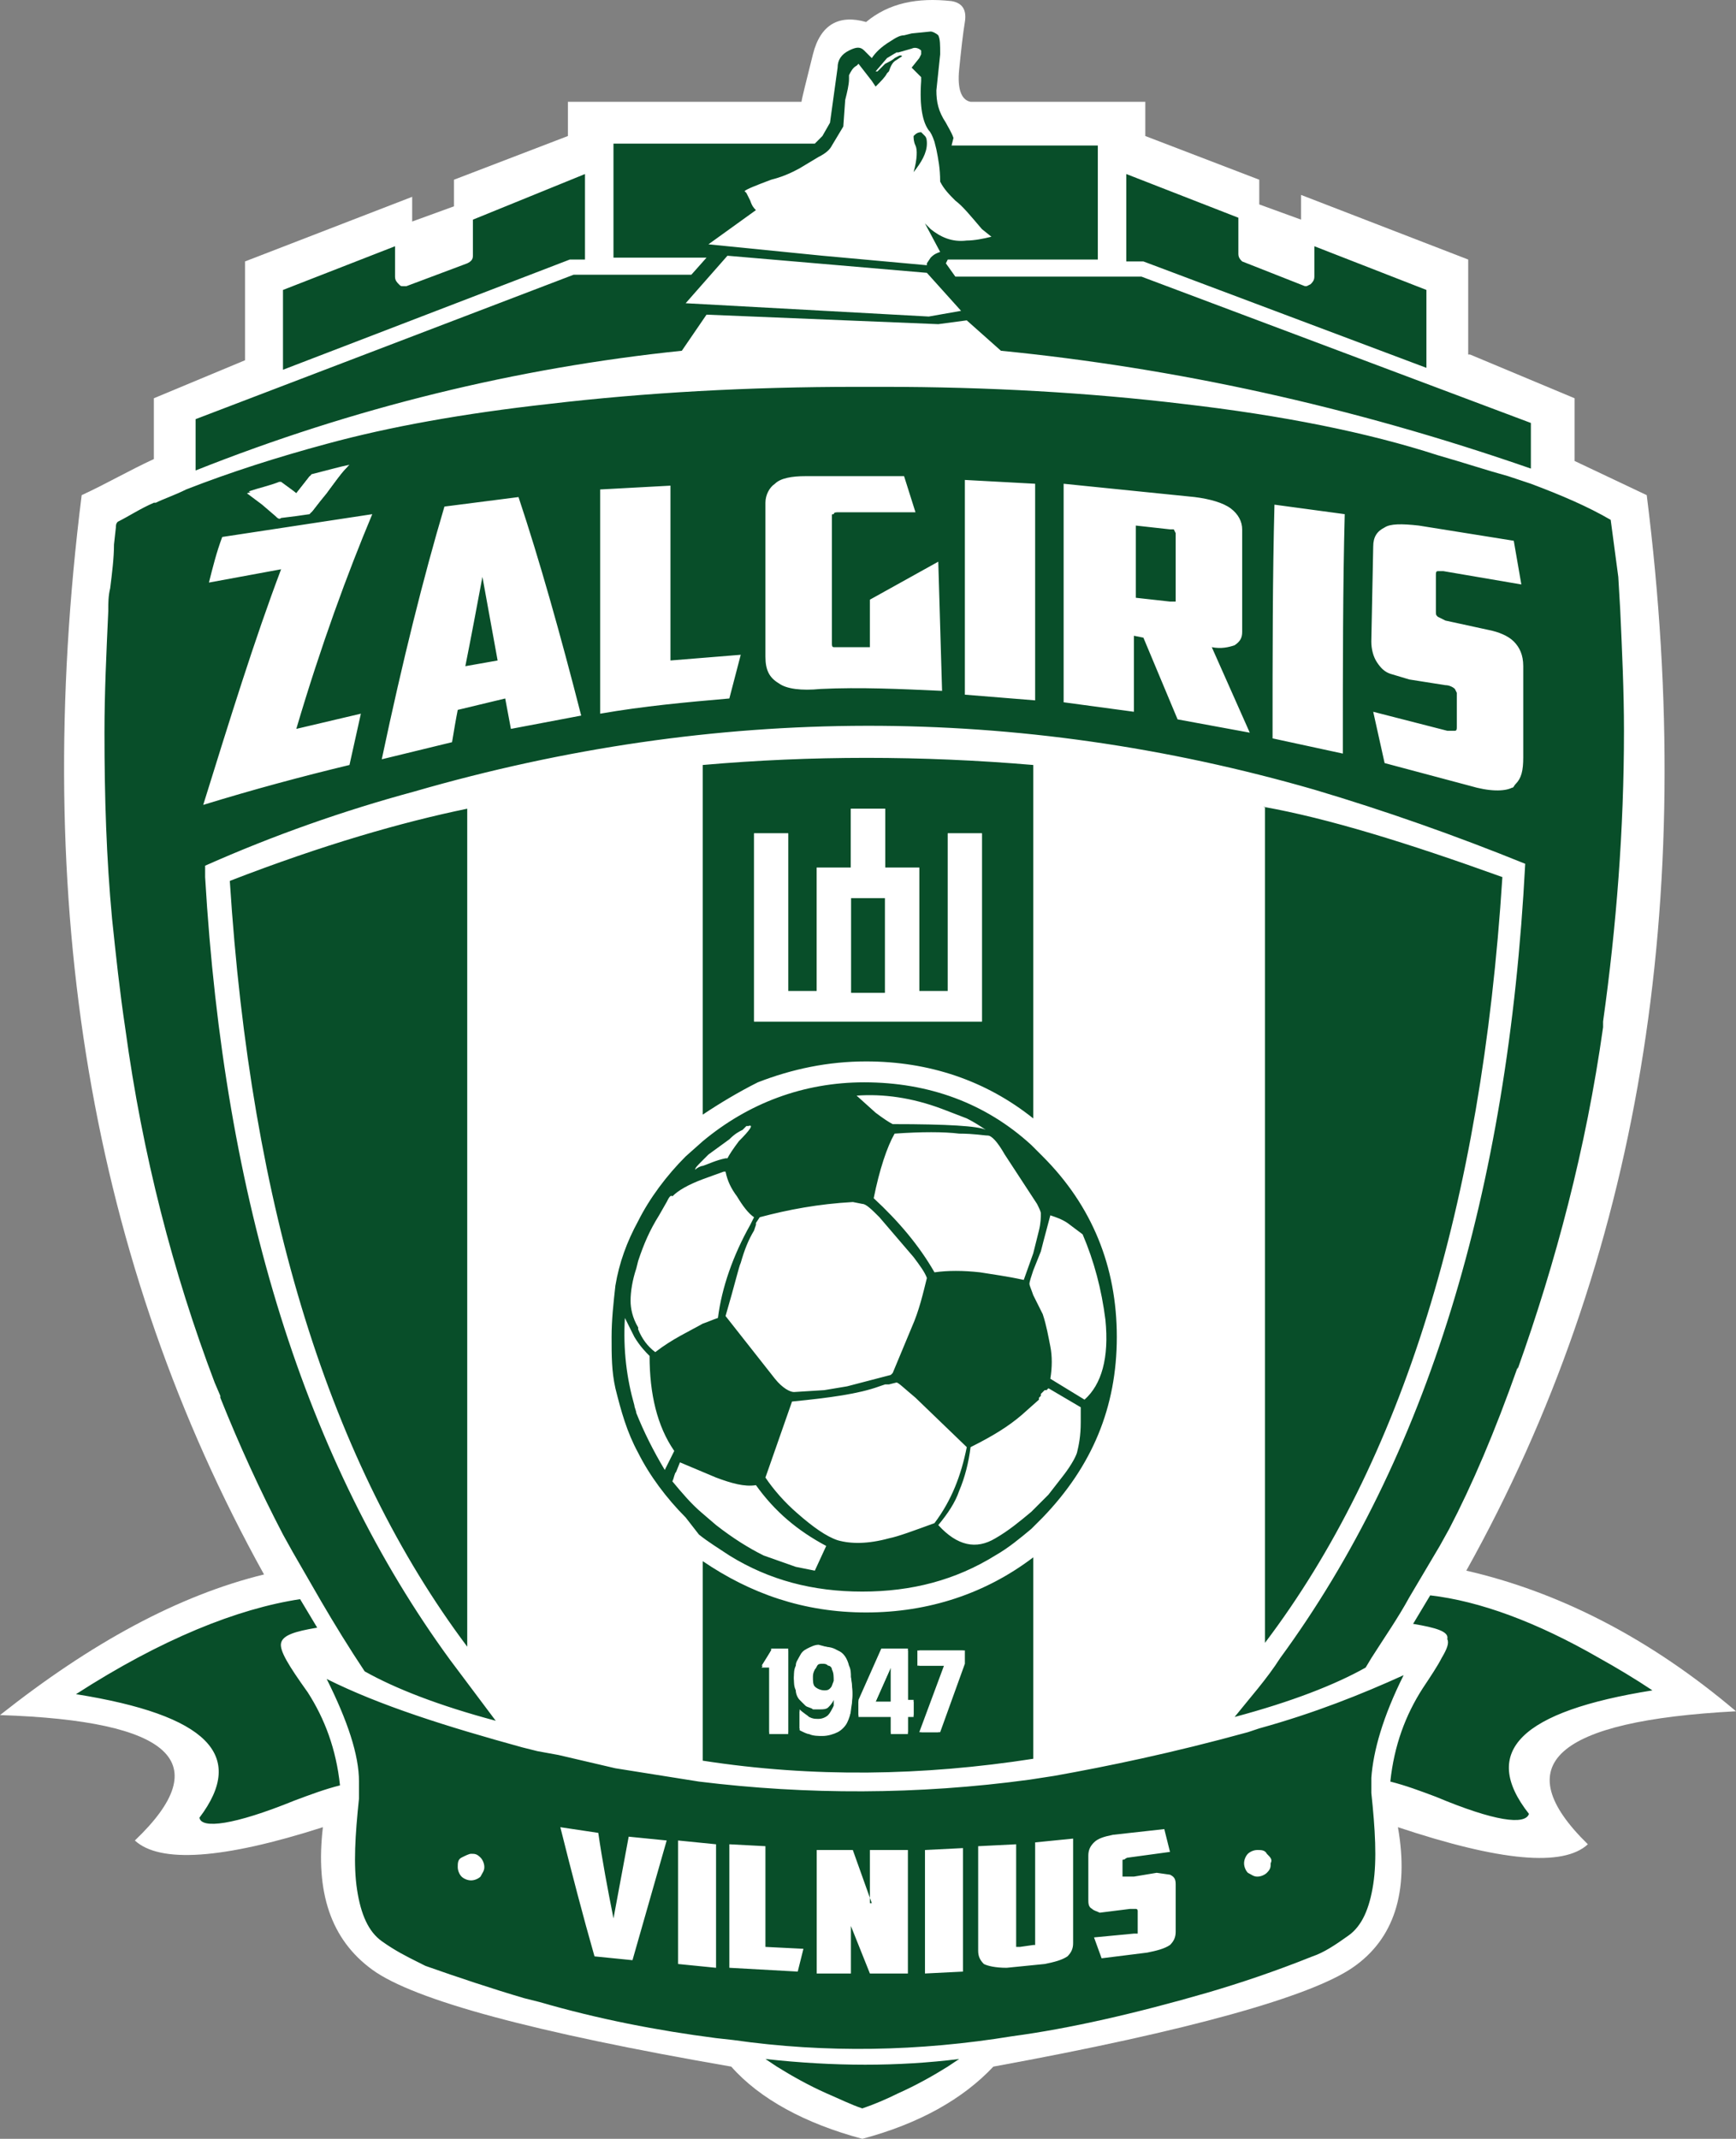 <?xml version="1.0" encoding="UTF-8"?>
<!DOCTYPE svg PUBLIC "-//W3C//DTD SVG 1.1//EN" "http://www.w3.org/Graphics/SVG/1.1/DTD/svg11.dtd">
<!-- Creator: CorelDRAW 2019 (64-Bit) -->
<svg xmlns="http://www.w3.org/2000/svg" xml:space="preserve" width="178.377mm" height="219.671mm" version="1.1" style="shape-rendering:geometricPrecision; text-rendering:geometricPrecision; image-rendering:optimizeQuality; fill-rule:evenodd; clip-rule:evenodd"
viewBox="0 0 178.349 219.636"
 xmlns:xlink="http://www.w3.org/1999/xlink"
 xmlns:xodm="http://www.corel.com/coreldraw/odm/2003">
 <rect x="0" y="0" width="178.349" height="219.636" fill="#808080" stroke="none"/>
 <defs>
  <style type="text/css">
   <![CDATA[
    .fil1 {fill:#084E29}
    .fil0 {fill:white}
   ]]>
  </style>
 </defs>
 <g id="Layer_x0020_1">
  <g id="_996108672">
   <path class="fil0" d="M151.031 36.408l10.732 4.488 0 6.439 7.415 3.512c5.269,41.758 -0.78,78.637 -18.537,110.444 9.366,2.147 18.732,6.83 27.709,14.44 -18.538,0.975 -23.611,5.464 -15.22,13.659 -2.537,2.341 -8.976,1.756 -19.514,-1.756 1.171,6.635 -0.39,11.513 -4.683,14.44 -4.293,2.927 -16.586,6.44 -36.879,10.147 -3.122,3.317 -7.61,5.854 -13.464,7.415 -5.854,-1.561 -10.537,-4.098 -13.464,-7.415 -20.294,-3.512 -32.587,-6.83 -36.88,-9.952 -4.293,-3.122 -5.854,-8 -5.073,-14.635 -10.342,3.318 -16.782,3.708 -19.318,1.366 8.391,-8 3.903,-12.293 -13.854,-12.879 9.366,-7.415 18.342,-12.293 27.123,-14.44 -17.757,-32.002 -24.002,-68.881 -18.733,-110.834 2.537,-1.171 4.878,-2.537 7.415,-3.707l0 -6.244 9.366 -3.903 0 -10.147 17.172 -6.635 0 2.537 4.293 -1.561 0 -2.732 11.707 -4.488 0 -3.512 24.001 0c0,-0.195 0.39,-1.756 1.171,-4.878 0.781,-3.122 2.732,-4.098 5.463,-3.317 2.341,-1.951 5.268,-2.537 8.781,-2.147 1.171,0.195 1.561,0.976 1.365,2.147 -0.195,1.171 -0.39,2.927 -0.585,4.878 -0.195,1.951 0.195,3.122 1.171,3.317l17.952 0 0 3.512 11.708 4.488 0 2.537 4.293 1.561 0 -2.537 17.172 6.635 0 9.757 0.195 0z"/>
   <g>
    <path class="fil1" d="M21.074 88.898l0 1.171c1.951,33.367 10.342,60.1 25.172,80.394l4.683 6.244c-5.854,-1.561 -10.342,-3.317 -13.463,-5.074 -1.561,-2.341 -3.122,-4.878 -4.488,-7.22l-2.927 -5.073 -0.976 -1.757c-2.342,-4.487 -4.488,-9.171 -6.439,-14.049l0 -0.195 -0.585 -1.366c-4.293,-11.317 -7.415,-23.416 -9.171,-36.294 -0.585,-3.903 -0.976,-7.61 -1.366,-11.318 -0.585,-6.244 -0.781,-12.488 -0.781,-19.123 0,-4.098 0.196,-8.195 0.391,-12.488l0 -0.195c0,-0.585 0,-1.366 0.195,-2.147 0.195,-1.561 0.391,-3.122 0.391,-4.488l0.195 -1.756c0,-0.195 0,-0.39 0.195,-0.585 1.171,-0.585 2.342,-1.366 3.708,-1.951l0.195 0c0.78,-0.39 1.952,-0.781 3.122,-1.366 4.488,-1.756 9.366,-3.317 14.44,-4.683 6.439,-1.756 14.049,-3.122 22.831,-4.098 9.951,-1.171 20.488,-1.756 31.611,-1.756l2.732 0c10.733,0 21.075,0.585 30.831,1.756 10.147,1.171 18.928,2.927 26.148,5.269 2.731,0.78 5.073,1.561 7.22,2.147l2.341 0.78c3.122,1.171 5.854,2.341 8.196,3.708l0.78 5.854 0.195 3.317c0.195,4.293 0.39,8.39 0.39,12.488 0,10.146 -0.781,20.098 -2.147,29.855l0 0.585c-1.756,12.488 -4.878,24.196 -8.781,35.123l0 -0.195c-2.341,6.635 -4.683,12.098 -7.025,16.586l-0.976 1.756 -3.122 5.269c-1.171,2.146 -2.537,4.098 -3.903,6.244l-0.585 0.976c-3.122,1.756 -7.61,3.512 -13.464,5.074 1.561,-1.952 3.317,-3.903 4.683,-6.049 15.025,-20.489 23.416,-47.807 25.172,-81.565 -7.22,-2.927 -14.439,-5.464 -21.659,-7.61 -30.441,-8.781 -61.467,-8.781 -92.492,0.195 -7.22,1.951 -14.44,4.488 -21.465,7.61zm136.201 -40.782l0 0 0 -4.683 -40.002 -15.025 -19.123 0 -0.975 -1.366 0.195 -0.39 15.415 0 0 -11.708 -15.025 0 0.195 -0.78c-0.195,-0.585 -0.585,-1.171 -0.78,-1.561 -0.781,-1.171 -0.976,-2.147 -0.976,-3.317l0.391 -3.708c0,-0.976 0,-1.561 -0.196,-1.951 -0.195,-0.195 -0.585,-0.39 -0.781,-0.39l-1.951 0.195 -0.78 0.195c-0.391,0 -0.781,0.195 -1.366,0.585 -0.975,0.585 -1.562,1.171 -1.951,1.756l-0.781 -0.78c-0.39,-0.39 -0.78,-0.39 -1.561,0 -0.781,0.39 -1.171,0.976 -1.171,1.756l-0.781 5.659 -0.781 1.366 -0.78 0.781 -20.684 0 0 11.708 9.561 0 -1.561 1.756 -12.099 0 -38.831 14.83 0 5.269c16.195,-6.439 32.977,-10.537 49.953,-12.293l2.537 -3.708 23.806 0.976 2.927 -0.39 3.512 3.122c17.757,1.756 35.904,5.659 54.442,12.098zm-41.563 -21.464l0 0 0 -8.781 11.513 4.488 0 3.708c0,0.39 0.195,0.585 0.391,0.78l6.439 2.537 0.195 0 0.39 -0.195c0.195,-0.195 0.391,-0.39 0.391,-0.781l0 -3.122 11.513 4.488 0 8 -29.075 -10.927 -1.756 0 0 -0.195zm-23.025 -20.879l0 0c-0.195,-0.195 -0.39,0 -0.781,0.195 -0.195,0.195 -0.585,0.39 -0.975,0.585l-0.781 0.781 -0.195 0 1.171 -1.366 0.975 -0.585 0.195 0 1.365 -0.39c0.391,-0.195 0.781,0 0.976,0.195 0,0 0,0.195 0,0.39l-0.195 0.39 -0.781 0.976 0.976 0.976 0 0.39c-0.195,2.732 0.195,4.293 0.781,5.073 0.195,0.195 0.39,0.585 0.585,1.171l0.195 0.781c0.195,0.976 0.391,1.951 0.391,3.317 0.39,0.781 0.975,1.366 1.561,1.951 0.781,0.585 1.561,1.561 2.732,2.927l0.975 0.78c-0.781,0.195 -1.756,0.39 -2.537,0.39 -1.561,0.195 -2.732,-0.39 -3.708,-1.171l-0.585 -0.585 1.562 2.927c-0.586,0.195 -0.781,0.39 -0.976,0.585l-0.39 0.585c0,0 0,0 0,0.195l-10.733 -0.976 -11.707 -1.171 4.878 -3.512c-0.195,-0.195 -0.391,-0.39 -0.585,-0.976l-0.391 -0.78 -0.195 -0.195c0.195,-0.195 1.171,-0.585 2.732,-1.171 1.561,-0.39 2.537,-0.976 2.927,-1.171l1.952 -1.171c0.781,-0.39 1.171,-0.78 1.366,-1.171l1.171 -1.951 0.196 -2.732c0.195,-0.78 0.39,-1.561 0.39,-2.147l0 -0.39c0.195,-0.39 0.39,-0.781 0.781,-0.976l0.195 -0.195 1.366 1.756 0.39 0.585c0.586,-0.585 0.976,-0.976 1.171,-1.366l0.195 -0.195c0.195,-0.585 0.391,-0.976 0.781,-1.171l0.585 -0.39zm2.341 8.195l0 0c0.196,0.195 0.196,0.585 0.196,0.781 0,0.976 -0.586,1.951 -1.366,2.927 0.39,-1.366 0.39,-2.341 0.195,-2.732 -0.195,-0.39 -0.195,-0.78 -0.195,-0.976 0.195,-0.195 0.39,-0.39 0.781,-0.39l0.39 0.39zm3.708 17.952l0 0 -3.317 0.585 -24.977 -1.366 4.293 -4.878 20.489 1.756 3.512 3.903zm0.39 17.367l0 0 0 22.049 7.22 0.585c0,-8.585 0,-16 0,-22.245l-7.22 -0.39zm10.147 0.39l0 0c0,5.269 0,12.684 0,22.44l7.22 0.975 0 -7.805 0.976 0.195 3.513 8.391 7.414 1.365 -3.902 -8.78c0.975,0.195 1.756,0 2.341,-0.195 0.585,-0.39 0.781,-0.78 0.781,-1.366 0,-4.293 0,-7.805 0,-10.537 0,-0.78 -0.391,-1.561 -1.171,-2.146 -0.781,-0.585 -2.147,-0.976 -3.708,-1.171l-13.464 -1.366zm11.317 4.683l0 0c-0.195,0 -0.39,0 -0.39,0l-3.512 -0.39 0 7.415 3.512 0.39 0.585 0 0 -0.39c0,-2.732 0,-4.878 0,-6.635l-0.195 -0.39zm10.147 21.464l0 0 7.22 1.561c0,-8.976 0,-17.171 0.195,-24.586l-7.22 -0.976c-0.195,7.415 -0.195,15.415 -0.195,24.001zm-34.343 -18.147l0 0 -7.025 3.903 0 4.878 -3.707 0c-0.195,0 -0.195,-0.195 -0.195,-0.39l0 -13.074c0,-0.195 0,-0.195 0.195,-0.195 0,-0.195 0.195,-0.195 0.585,-0.195 2.731,0 5.464,0 7.805,0l-1.171 -3.707c-3.513,0 -6.83,0 -10.147,0 -1.365,0 -2.537,0.195 -3.122,0.78 -0.585,0.39 -0.975,1.171 -0.975,1.951l0 15.805c0,1.366 0.39,2.147 1.366,2.732 0.781,0.585 2.341,0.78 4.293,0.585 4.098,-0.195 8.195,0 12.488,0.195l-0.39 -13.268zm0.976 27.903l0 0 0 16.196 -2.927 0 0 -12.683 -3.512 0 0 -6.049 -3.512 0 0 6.049 -3.513 0 0 12.683 -2.927 0 0 -16.196 -3.512 0 0 19.318 23.416 0 0 -19.318 -3.513 0zm-6.439 16.392l0 0 0 -9.757 -3.512 0 0 9.757 3.512 0zm64.588 -46.441l0 0 -9.757 -1.561c-1.756,-0.195 -2.927,-0.195 -3.512,0.195 -0.781,0.39 -1.171,0.976 -1.171,1.951l-0.195 9.757c0,0.78 0.195,1.561 0.585,2.146 0.39,0.585 0.781,0.976 1.366,1.171l1.952 0.585 3.707 0.585c0.391,0 0.781,0.195 0.976,0.391l0.195 0.39 0 3.512c0,0.195 0,0.391 -0.195,0.391l-0.781 0 -7.61 -1.952 1.171 5.268 8.78 2.341c1.952,0.586 3.513,0.586 4.293,0.195 0.195,0 0.195,-0.195 0.39,-0.39 0.585,-0.585 0.78,-1.366 0.78,-2.732l0 -9.366c0,-1.171 -0.39,-1.951 -0.976,-2.537 -0.585,-0.585 -1.561,-0.976 -2.537,-1.171l-4.488 -0.976 -0.78 -0.39c-0.195,-0.195 -0.195,-0.195 -0.195,-0.585l0 -3.707c0,-0.195 0,-0.39 0.195,-0.39 0.195,0 0.39,0 0.585,0l8 1.366 -0.78 -4.488zm-25.758 27.318l0 0 0.195 0 0 85.857c14.05,-18.537 22.245,-44.88 24.392,-78.638 -9.757,-3.512 -17.952,-6.049 -24.587,-7.22zm-69.662 -64.978l0 0 0 8.781 -1.561 0 -29.465 11.318 0 -8.195 11.512 -4.488 0 3.122c0,0.39 0.196,0.585 0.391,0.781 0.195,0.195 0.195,0.195 0.39,0.195l0.391 0 6.244 -2.341c0.391,-0.195 0.585,-0.39 0.585,-0.781l0 -3.707 11.512 -4.683zm1.562 32.392l0 0 0 23.025c4.488,-0.781 8.78,-1.171 13.269,-1.561l1.171 -4.488 -7.22 0.585 0 -17.952 -7.22 0.39zm-31.221 0.39l0 0c-0.39,-0.195 -0.781,-0.585 -1.756,-0.976l-0.195 0c-0.976,0.39 -1.952,0.585 -3.122,0.976l1.562 1.171 1.366 1.171c0.195,0.195 0.39,0.39 0.585,0.195l1.561 -0.195 1.366 -0.195c0.195,-0.195 0.585,-0.781 1.561,-1.951 0.976,-1.171 1.561,-2.146 2.147,-2.732l0.195 -0.195c-1.171,0.195 -2.341,0.585 -3.902,0.976l-1.366 1.756zm-8.976 9.171l0 0 7.415 -1.366c-2.732,7.22 -5.269,15.415 -8,24.196 5.073,-1.561 10.147,-2.927 15.025,-4.098 0.39,-1.756 0.781,-3.512 1.171,-5.268l-6.634 1.561c2.537,-8.585 5.268,-16 7.805,-22.049l-15.415 2.341c-0.585,1.561 -0.976,3.122 -1.366,4.683zm30.44 11.903l0 0 0.585 3.122 7.22 -1.366c-2.146,-8.39 -4.293,-16 -6.439,-22.44l-7.61 0.976c-2.146,7.22 -4.293,15.806 -6.439,25.952l7.22 -1.756c0.195,-1.171 0.39,-2.341 0.585,-3.317l4.878 -1.171zm-4.097 -3.317l0 0 3.317 -0.585 -1.561 -8.586c-0.585,3.122 -1.171,6.244 -1.756,9.171zm0.195 14.635l0 0c-6.635,1.365 -14.83,3.708 -24.392,7.415 2.147,33.758 10.342,59.905 24.392,78.638l0 -86.052zm41.953 31.22l0 0c0.781,0.585 1.366,0.976 1.757,1.171 5.658,0 8.78,0.195 9.561,0.585 -0.585,-0.391 -1.171,-0.781 -1.951,-1.171l-2.537 -0.975c-3.122,-1.171 -6.049,-1.561 -8.78,-1.366l1.951 1.756zm-2.341 9.171l0 0c-3.512,0.195 -6.635,0.781 -9.561,1.561l-0.39 0.585 0 0.195 -0.195 0.585c-0.585,0.975 -0.975,1.951 -1.366,3.317 -0.195,0.391 -0.585,2.147 -1.561,5.464l5.073 6.44c0.781,0.975 1.561,1.365 1.952,1.365l3.122 -0.195 2.341 -0.391 4.488 -1.171 0.195 -0.195 1.951 -4.683c0.781,-1.756 1.171,-3.512 1.562,-5.073 -0.196,-0.585 -0.781,-1.366 -1.366,-2.147l-3.512 -4.098c-0.781,-0.781 -1.366,-1.366 -1.756,-1.366l-0.976 -0.195zm-11.318 -7.415l0 0c-0.39,0.195 -0.781,0.39 -1.366,0.975l-2.146 1.561 -0.585 0.585c-0.585,0.585 -0.781,0.781 -0.781,0.976 0.195,-0.195 0.585,-0.391 0.781,-0.391 0.585,-0.195 1.365,-0.585 2.341,-0.78l0.195 0c0.196,-0.391 0.585,-0.976 1.171,-1.756 1.171,-1.171 1.561,-1.756 0.975,-1.561l-0.195 0 -0.39 0.391zm-4.097 1.171l0 0 -1.757 1.561c-1.951,1.952 -3.707,4.293 -4.878,6.635 -1.171,2.147 -1.951,4.293 -2.341,6.634 -0.195,1.756 -0.39,3.513 -0.39,5.269 0,1.951 0,3.512 0.39,5.268 0.585,2.342 1.171,4.488 2.341,6.635 1.171,2.341 2.928,4.683 4.878,6.635l1.366 1.756c0.976,0.781 1.951,1.366 3.122,2.147 4.098,2.537 8.586,3.708 13.659,3.708 5.073,0 9.561,-1.171 13.659,-3.708 1.366,-0.781 2.537,-1.756 3.708,-2.732l1.171 -1.171c5.074,-5.268 7.61,-11.317 7.61,-18.537 0,-7.22 -2.537,-13.464 -7.61,-18.538l-1.171 -1.171c-4.683,-4.293 -10.537,-6.439 -17.172,-6.439 -6.244,0 -11.903,2.146 -16.585,6.049zm-3.708 6.244l0 0 -0.781 1.366c-0.975,1.562 -1.561,2.927 -2.147,4.683l-0.195 0.781c-0.391,1.171 -0.585,2.341 -0.585,3.317 0,0.78 0.195,1.756 0.78,2.732l0 0.195c0.391,0.975 0.976,1.756 1.757,2.341 1.756,-1.366 3.512,-2.146 4.878,-2.927 0.585,-0.195 0.975,-0.39 1.561,-0.585 0.39,-3.122 1.561,-6.44 3.318,-9.561l0.39 -0.781c-0.585,-0.391 -1.171,-1.171 -1.756,-2.147 -0.586,-0.78 -0.976,-1.561 -1.171,-2.536l-0.195 0 -2.146 0.78c-1.562,0.585 -2.537,1.171 -3.122,1.756 -0.195,-0.195 -0.391,0.195 -0.585,0.585zm3.708 -8.976l0 0c1.756,-1.171 3.708,-2.341 5.658,-3.317 3.513,-1.366 7.22,-2.147 11.122,-2.147 6.44,0 12.293,1.951 17.172,5.854l0 -36.294c-11.513,-0.975 -22.83,-0.975 -33.952,0l0 35.904zm-8 20.879l0 0c-0.195,3.317 0.195,6.244 0.975,8.976 0,0.195 0.195,0.585 0.195,0.781 0.781,1.951 1.756,3.902 2.927,5.854l0.975 -1.952c-1.756,-2.536 -2.536,-5.854 -2.536,-9.757 -0.391,-0.39 -0.976,-0.976 -1.561,-1.951l-0.975 -1.952zm26.147 7.024l0 0c-2.147,0.781 -5.074,1.171 -8.976,1.561l-2.732 7.805c0.781,1.171 1.951,2.537 3.317,3.707 1.561,1.366 2.927,2.341 4.098,2.732 1.366,0.391 3.122,0.391 5.268,-0.195 0.976,-0.196 2.537,-0.781 4.684,-1.562 1.756,-2.341 2.732,-4.878 3.317,-7.805l-5.268 -5.074c-1.171,-0.976 -1.756,-1.561 -1.951,-1.561l-0.781 0.195 -0.39 0 -0.585 0.195zm-21.269 9.757l0 0c0.976,1.171 1.952,2.342 3.122,3.317l1.365 1.171c1.756,1.366 3.317,2.341 4.878,3.122l3.317 1.171 1.952 0.39 1.171 -2.537c-2.927,-1.561 -5.269,-3.512 -7.22,-6.244 -1.171,0.195 -2.537,-0.196 -4.098,-0.781l-3.708 -1.561 -0.39 0.976c-0.196,0.195 -0.196,0.585 -0.39,0.975zm19.903 13.464l0 0c-6.439,0 -11.902,-1.952 -16.781,-5.268l0 20.488c11.317,1.756 22.634,1.562 33.952,-0.195l0 -20.684c-4.878,3.707 -10.732,5.659 -17.172,5.659zm-68.491 21.074l0 0c0.195,1.171 3.513,0.78 9.757,-1.756 1.562,-0.585 3.122,-1.171 4.684,-1.561 -0.391,-3.708 -1.561,-6.83 -3.318,-9.561 -1.951,-2.732 -2.927,-4.293 -2.731,-5.074 0.195,-0.781 1.365,-1.171 3.708,-1.561l-1.757 -2.927c-6.439,0.976 -14.244,4.098 -23.025,9.757 13.464,2.146 17.561,6.244 12.683,12.684zm16.392 -3.708l0 0 0 1.756c-0.391,3.708 -0.586,6.83 -0.195,9.366 0.39,2.536 1.171,4.293 2.537,5.269 1.365,0.975 2.537,1.561 3.708,2.146l0.78 0.391c3.317,1.171 6.83,2.341 10.147,3.317l1.561 0.391c6.049,1.756 12.098,2.927 18.147,3.708l1.756 0.195c9.562,1.366 19.123,1.171 28.684,-0.39 5.854,-0.781 12.684,-2.341 20.098,-4.488 3.318,-0.976 6.83,-2.146 10.733,-3.708 1.171,-0.39 2.341,-1.171 3.708,-2.146 1.366,-0.976 2.146,-2.732 2.537,-5.268 0.39,-2.537 0.195,-5.659 -0.195,-9.367l0 -1.561c0.195,-2.732 1.171,-6.244 3.317,-10.537 -4.293,1.951 -9.171,3.902 -14.83,5.464l-1.171 0.39c-7.805,2.147 -14.44,3.512 -19.904,4.488l-2.536 0.39c-11.513,1.561 -22.831,1.561 -33.953,0.195l-8.586 -1.366 -5.854 -1.366 -2.147 -0.39 -1.561 -0.39c-7.805,-2.147 -14.635,-4.293 -20.098,-7.025 2.146,4.293 3.318,7.805 3.318,10.537zm48.783 -10.342l0 0c0,-0.391 0,-0.781 0,-1.366 -0.195,-0.196 -0.195,-0.196 -0.391,-0.39 -0.195,-0.195 -0.39,-0.195 -0.585,-0.195 -0.196,0 -0.39,0 -0.585,0.195 -0.196,0.195 -0.196,0.39 -0.39,0.585 -0.195,0.39 -0.195,0.585 -0.195,0.78 0,0.391 0,0.781 0.195,0.976 0.195,0.195 0.585,0.39 0.976,0.39 0.195,0 0.39,0 0.585,-0.195 0.195,-0.195 0.391,-0.39 0.391,-0.78zm0.39 -3.122l0 0c-0.585,-0.39 -1.171,-0.39 -1.951,-0.39 -0.39,0 -0.781,0.195 -1.171,0.39 -0.39,0.195 -0.586,0.585 -0.781,0.781 -0.195,0.195 -0.195,0.585 -0.39,0.976 0,0.39 -0.195,0.781 -0.195,1.171 0,0.39 0,0.781 0.195,1.171 0,0.391 0.195,0.781 0.39,0.976 0.195,0.195 0.391,0.39 0.586,0.585 0.195,0.195 0.585,0.195 0.781,0.39 0.195,0 0.39,0 0.781,0 0.195,0 0.585,0 0.78,-0.195 0.195,-0.195 0.391,-0.39 0.586,-0.78 0,0.195 0,0.585 0,0.78 0,0.391 -0.195,0.585 -0.586,0.976 -0.195,0.195 -0.585,0.39 -0.975,0.39 -0.39,0 -0.585,0 -0.976,-0.195 -0.195,-0.195 -0.585,-0.39 -0.976,-0.78l0 1.951c0.391,0.195 0.781,0.391 0.976,0.391 0.39,0.195 0.976,0.195 1.366,0.195 0.585,0 1.171,-0.195 1.561,-0.39 0.39,-0.195 0.781,-0.585 0.975,-0.975 0.195,-0.391 0.391,-0.976 0.391,-1.366 0.195,-0.976 0.195,-1.952 0,-3.122 0,-0.195 -0.195,-0.585 -0.195,-1.171 -0.195,-0.976 -0.585,-1.366 -1.171,-1.756zm-6.83 0l0 0 -0.975 1.561 0.78 0 0 6.83 1.951 0 0 -8.586 -1.756 0 0 0.195zm8.976 6.635l0 0 3.317 0 0 1.756 1.756 0 0 -1.756 0.585 0 0 -1.561 -0.585 0 0 -5.269 -2.732 0 -2.342 5.269 0 1.561zm-18.537 12.879l0 0 3.902 0.39 0 12.683 -3.902 -0.39 0 -12.683zm19.903 6.439l0 0 -0.196 0 0 -5.463 3.903 0 0 12.683 -3.903 0 -1.951 -4.878 0 4.878 -3.513 0 0 -12.683 3.708 0 1.951 5.463zm-14.635 -6.049l0 0 3.707 0.195 0 10.342 3.903 0.195 -0.585 2.341 -7.025 -0.391 0 -12.683zm-27.514 1.366l0 0c0.391,-0.195 0.781,-0.39 0.976,-0.39 0.39,0 0.585,0 0.976,0.39 0.195,0.195 0.39,0.585 0.39,0.975 0,0.391 -0.195,0.585 -0.39,0.976 -0.195,0.195 -0.585,0.39 -0.976,0.39 -0.391,0 -0.781,-0.195 -0.976,-0.39 -0.195,-0.195 -0.39,-0.585 -0.39,-0.976 0,-0.39 0,-0.78 0.39,-0.975zm10.147 -3.122l0 0 3.902 0.585c0.391,2.732 0.976,5.854 1.562,8.781l1.561 -8.391 3.903 0.39 -3.513 12.293 -3.902 -0.391c-1.171,-4.098 -2.342,-8.586 -3.512,-13.269zm27.318 27.318l0 0c-1.756,-0.78 -3.512,-1.756 -5.074,-2.732l-1.171 -0.781c7.025,0.781 13.659,0.781 19.903,0l-1.171 0.781c-1.561,0.975 -3.317,1.952 -5.073,2.732 -1.171,0.585 -2.537,1.171 -3.707,1.562 -1.171,-0.391 -2.341,-0.976 -3.707,-1.562zm60.295 -48.197l0 0c2.342,0.391 3.708,0.781 3.512,1.561 0.195,0.39 0,0.976 -0.585,1.951 -0.39,0.78 -1.171,1.951 -1.951,3.122 -1.756,2.732 -2.927,5.854 -3.317,9.562 1.561,0.39 3.122,0.975 4.683,1.561 6.049,2.537 9.171,2.927 9.561,1.756 -5.073,-6.439 -0.781,-10.537 12.684,-12.683 -1.756,-1.171 -3.708,-2.341 -5.464,-3.317 -6.439,-3.707 -12.293,-5.854 -17.367,-6.44l-1.756 2.927zm-41.953 -48.197l0 0c-0.781,-1.365 -1.366,-1.951 -1.756,-1.951 -0.391,0 -1.366,-0.195 -2.927,-0.195 -1.561,-0.195 -3.902,-0.195 -6.634,0 -0.78,1.366 -1.561,3.707 -2.146,6.634 2.537,2.341 4.683,4.878 6.244,7.61 1.366,-0.195 2.927,-0.195 4.683,0 1.171,0.195 2.732,0.39 4.488,0.78l0.975 -2.732 0.585 -2.341c0.195,-0.781 0.195,-1.366 0.195,-1.757 0,-0.195 -0.195,-0.585 -0.391,-0.975l-3.317 -5.074zm6.439 7.025l0 0c-0.585,-0.39 -1.171,-0.585 -1.756,-0.781 -0.195,0.781 -0.585,2.147 -0.975,3.708l-0.781 1.952c-0.195,0.585 -0.39,1.171 -0.39,1.366 0,0.195 0.195,0.585 0.39,1.171l0.975 1.951c0.391,1.171 0.585,2.342 0.781,3.317 0.195,0.976 0.195,2.147 0,3.317l3.512 2.146c1.756,-1.561 2.537,-4.293 2.147,-8.195 -0.391,-3.122 -1.171,-6.049 -2.341,-8.781l-1.562 -1.171zm1.366 18.928l0 0 -3.317 -1.952 -0.195 0.196 -0.195 0 -0.195 0.195 -0.195 0.195 0 0.196 -0.195 0.195 0 0.195 -1.756 1.561c-1.366,1.171 -2.927,2.146 -5.269,3.317 -0.195,1.561 -0.585,3.122 -1.171,4.488 -0.39,1.171 -1.171,2.341 -2.146,3.512 1.952,2.146 3.903,2.537 5.854,1.366 1.366,-0.781 2.537,-1.756 3.708,-2.732l1.756 -1.756 1.366 -1.756c0.781,-0.976 1.366,-1.952 1.562,-2.537 0.195,-0.781 0.39,-1.756 0.39,-3.122l0 -1.561zm3.317 43.904l0 0 5.269 -0.585 0.585 2.342 -4.293 0.585c-0.195,0 -0.39,0.195 -0.39,0.195 -0.196,0 -0.196,0 -0.196,0.195l0 1.561 1.171 0 2.342 -0.391 1.366 0.195c0.39,0.195 0.585,0.39 0.585,0.976l0 4.878c0,0.585 -0.195,0.976 -0.585,1.366 -0.585,0.391 -1.366,0.585 -2.341,0.781l-4.684 0.585 -0.78 -2.146 4.098 -0.391 0.39 0 0 -2.342c0,0 0,-0.195 -0.195,-0.195l-0.585 0 -3.122 0.391c-0.391,-0.196 -0.585,-0.196 -0.781,-0.391 -0.39,-0.195 -0.39,-0.585 -0.39,-0.975l0 -4.488c0,-0.585 0.195,-0.975 0.585,-1.365 0.39,-0.391 0.975,-0.585 1.951,-0.781zm15.806 1.952l0 0c0.39,0.39 0.586,0.585 0.39,0.975 0,0.39 0,0.585 -0.39,0.976 -0.196,0.195 -0.585,0.391 -0.976,0.391 -0.39,0 -0.585,-0.195 -0.975,-0.391 -0.195,-0.195 -0.391,-0.585 -0.391,-0.976 0,-0.39 0.195,-0.781 0.391,-0.975 0.195,-0.195 0.585,-0.391 0.975,-0.391 0.391,0 0.781,0 0.976,0.391zm-31.026 -20.879l0 0 -4.878 0 0 1.561 2.732 0 -2.537 6.83 1.951 0 2.537 -7.024 0 -1.366 0.195 0zm-7.61 5.268l0 0 0 -3.512 -1.562 3.512 1.562 0zm3.512 15.22l0 0 3.903 -0.195 0 12.683 -3.903 0.195 0 -12.683zm11.318 -0.78l0 0 3.902 -0.391 0 10.732c0,0.585 -0.195,0.975 -0.585,1.365 -0.585,0.391 -1.366,0.585 -2.341,0.781l-3.903 0.39c-1.171,0 -1.951,-0.195 -2.341,-0.39 -0.39,-0.39 -0.585,-0.781 -0.585,-1.366l0 -10.732 3.903 -0.195 0 10.342 0 0.195 0.39 0 1.366 -0.195 0.195 0 0 -10.537z"/>
   </g>
   <g>
    <path class="fil0" d="M156.885 88.508l-0.39 0 0.39 0zm-0.39 0l0 0 0.39 0 -0.39 0zm-135.421 0.195l0 0 0 0.195 0.195 0 -0.195 0 0 -0.195zm69.857 13.269l0 0 0 -9.757 -3.512 0 0 9.757 3.512 0zm6.439 -16.392l0 0 3.513 0 0 19.318 -23.416 0 0 -19.318 3.512 0 0 16.196 2.927 0 0 -12.683 3.513 0 0 -6.049 3.512 0 0 6.049 3.512 0 0 12.683 2.927 0 0 -16.196zm-66.93 -34.928l0 0 1.561 -1.951c1.561,-0.39 2.927,-0.781 3.902,-0.976l-0.195 0.195c-0.585,0.585 -1.365,1.561 -2.146,2.732 -0.975,1.171 -1.366,1.756 -1.561,1.951l-1.171 0.195 -1.561 0.195c0,0 -0.195,0 -0.585,-0.195l-1.366 -1.171 -1.756 -1.171c1.171,-0.39 2.147,-0.585 3.122,-0.976l0.195 0c0.78,0.585 1.365,0.976 1.561,1.171zm57.759 125.469l0 0 0 -1.366 2.342 -5.268 2.732 0 0 5.268 0.585 0 0 1.561 -0.585 0 0 1.756 -1.756 0 0 -1.756 -3.317 0 0 -0.195zm-8.976 -6.635l0 0 1.756 0 0 8.586 -1.951 0 0 -6.83 -0.78 0 0.975 -1.756zm6.83 0l0 0c0.585,0.195 0.975,0.781 1.171,1.561 0.195,0.391 0.195,0.781 0.195,1.171 0.195,1.171 0.195,2.147 0,3.122 0,0.585 -0.195,0.976 -0.391,1.366 -0.195,0.39 -0.585,0.781 -0.975,0.975 -0.39,0.195 -0.976,0.391 -1.561,0.391 -0.39,0 -0.78,0 -1.366,-0.195 -0.195,0 -0.585,-0.195 -0.976,-0.39l0 -1.951c0.391,0.39 0.781,0.585 0.976,0.781 0.39,0.195 0.586,0.195 0.976,0.195 0.39,0 0.781,-0.195 0.975,-0.39 0.195,-0.196 0.391,-0.585 0.586,-0.976 0,-0.391 0,-0.585 0,-0.781 -0.195,0.39 -0.391,0.585 -0.586,0.781 -0.39,0.195 -0.585,0.195 -0.78,0.195 -0.195,0 -0.585,0 -0.781,0 -0.195,0 -0.39,-0.195 -0.781,-0.39 -0.195,0 -0.39,-0.195 -0.586,-0.585 -0.195,-0.195 -0.39,-0.585 -0.39,-0.976 0,-0.39 -0.195,-0.78 -0.195,-1.171 0,-0.39 0,-0.78 0.195,-1.171 0,-0.39 0.195,-0.585 0.39,-0.975 0.195,-0.39 0.391,-0.585 0.781,-0.781 0.39,-0.195 0.781,-0.39 1.171,-0.39 0.781,0.195 1.366,0.39 1.951,0.585zm-0.39 3.122l0 0c0,-0.391 0,-0.781 -0.195,-1.171 0,-0.195 -0.195,-0.391 -0.391,-0.391 -0.195,-0.195 -0.39,-0.195 -0.585,-0.195 -0.195,0 -0.39,0 -0.585,0.195 -0.195,0.196 -0.195,0.391 -0.39,0.585 0,0.195 -0.195,0.391 -0.195,0.781 0,0.39 0,0.781 0.195,0.976 0.195,0.195 0.39,0.391 0.975,0.391 0.196,0 0.391,-0.195 0.585,-0.195 0.391,-0.195 0.391,-0.585 0.586,-0.975zm5.854 2.146l0 0 0 -3.512 -1.562 3.512 1.562 0zm7.61 -5.268l0 0 0 1.366 -2.536 7.024 -1.952 0 2.537 -6.83 -2.732 0 0 -1.561 4.683 0z"/>
   </g>
  </g>
 </g>
</svg>
